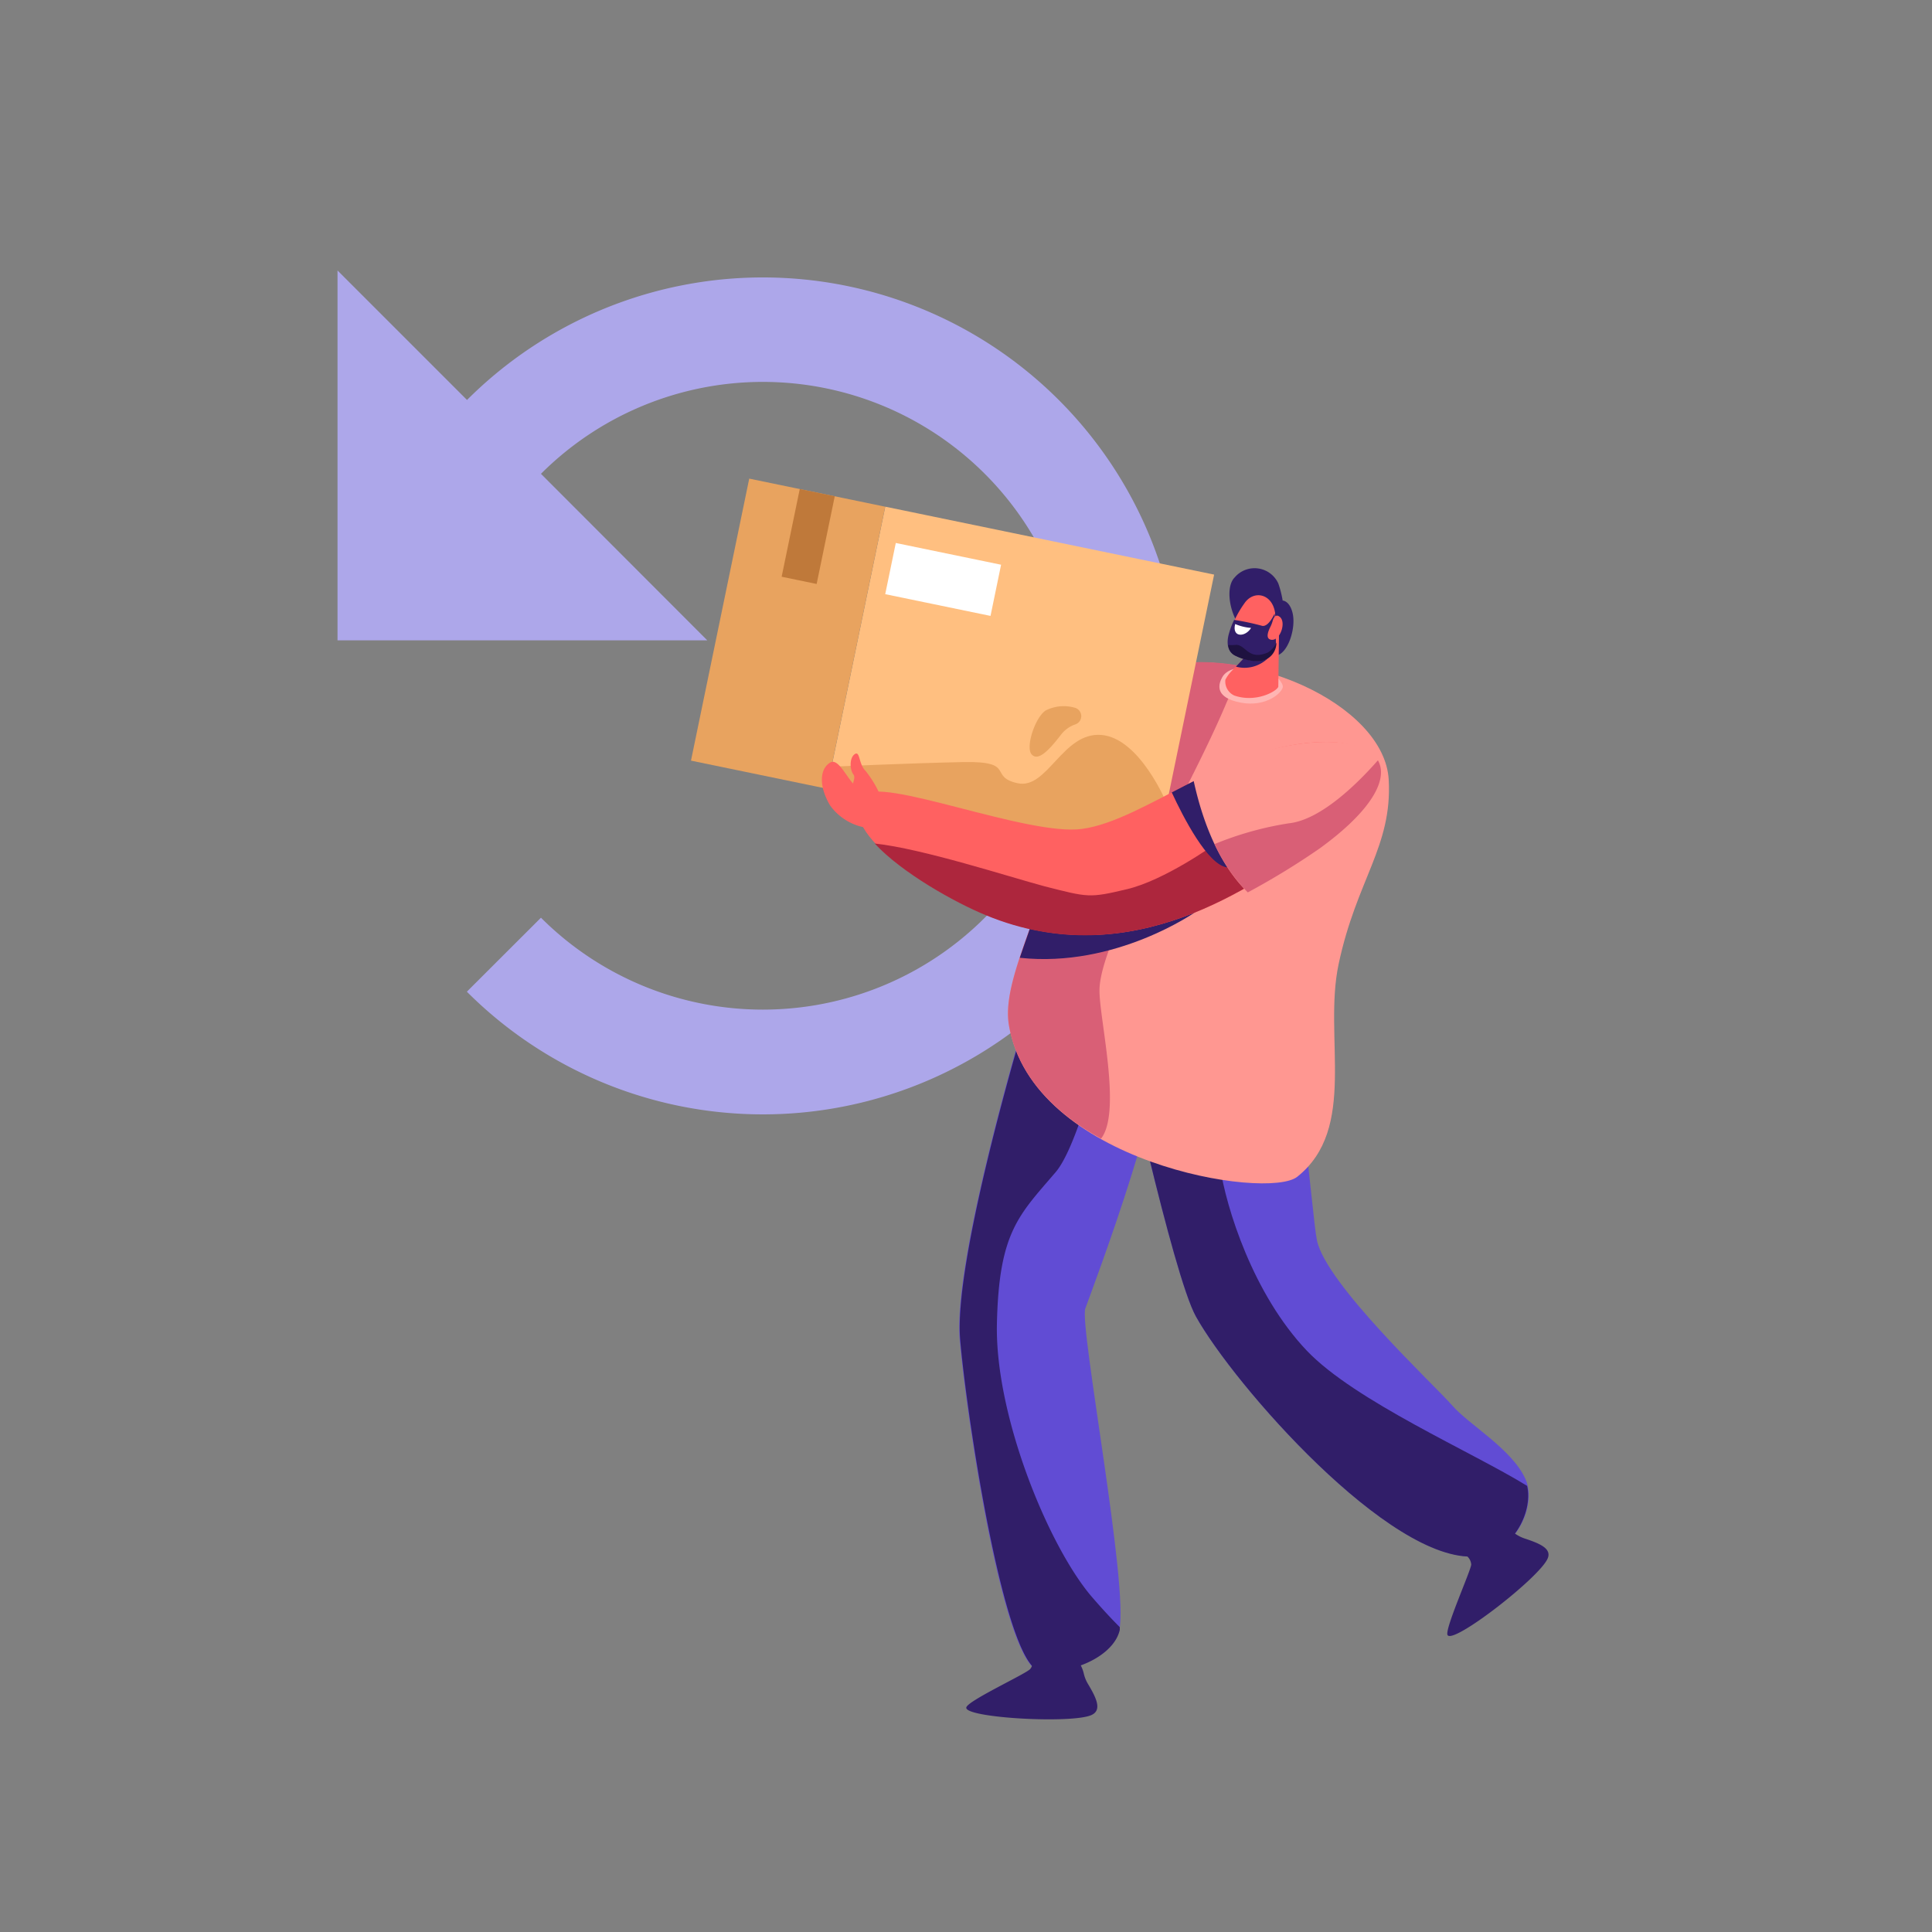 <svg id="Layer_1" data-name="Layer 1" xmlns="http://www.w3.org/2000/svg" viewBox="0 0 200 200"><rect x="0" y="0" width="200" height="200" fill="#808080" stroke="none"/><defs><style>.cls-1{fill:#ada7ea;}.cls-2{fill:#614cd4;}.cls-3{fill:#311e69;}.cls-4{fill:#ff9791;}.cls-5{fill:#d95f76;}.cls-6{fill:#ffb5b3;}.cls-7{fill:#ff6161;}.cls-8{fill:#ffbf80;}.cls-9{fill:#e8a35f;}.cls-10{fill:#bf793a;}.cls-11{fill:#fff;}.cls-12{fill:#1e1240;}.cls-13{fill:#ad263d;}</style></defs><path class="cls-1" d="M48.34,41.4,34.94,28V66.29H73.22L56,49.05A32.49,32.49,0,1,1,56,95l-7.67,7.66a43.32,43.32,0,1,0,0-61.24Zm0,0"/><path class="cls-2" d="M115.87,106.46s5.54,25.52,7.93,29.82c3.94,7.07,20.11,25.54,29,24.82,4.12-.33,6.34-5.29,5.11-8-1.41-3.12-5.85-5.61-7.58-7.61s-13.05-12.53-14-17.09c-.54-2.55-1.84-21.68-4.34-25S115.87,106.46,115.87,106.46Z"/><path class="cls-2" d="M106.11,105.47s-7.49,24.81-6.76,33.22S104,172.78,107.7,173s7.6-1.72,8.17-4.29c1-4.48-4.15-31.46-3.52-33.25s9.57-25.17,7.78-30S106.11,105.47,106.11,105.47Z"/><path class="cls-3" d="M123.8,136.28c-2.39-4.3-7.93-29.82-7.93-29.82l1.41-.63c3,4,8.54,11.68,9,14.85.65,4.37,3.44,13.29,9,19.14,5,5.24,17.12,10.48,22.81,14,.63,2.78-1.55,7-5.34,7.3C143.91,161.82,127.74,143.35,123.8,136.28Z"/><path class="cls-3" d="M115.36,103.33c-1.74,7.32-4.06,15.64-6.07,18-3.81,4.46-5.89,6.19-6.09,15.73s5.37,23.05,9.83,28.25q1.59,1.84,2.89,3.13c0,.1,0,.19,0,.28-.57,2.57-4.51,4.52-8.17,4.29s-7.62-25.9-8.35-34.32,6.76-33.22,6.76-33.22A33.15,33.15,0,0,1,115.36,103.33Z"/><path class="cls-3" d="M128.6,65.14c-1.31-1.43-1.8-4.35-.79-5.36a2.7,2.7,0,0,1,4.52.62,10.31,10.31,0,0,1,.45,1.77s.67,0,1,1.18c.46,1.62-.49,4.47-1.76,4.52C131.29,67.9,129.75,66.41,128.6,65.14Z"/><path class="cls-4" d="M104.45,106.12c-.64-3.74,2-8.91,3.8-14.87,2.92-9.92,6.36-20.8,10.1-21.91,10.43-3.1,25,3.54,25.41,11.4.37,6.91-3.33,10.3-5.19,19.08-1.6,7.57,2,17-4.28,22C131.22,124.26,106.85,120.41,104.45,106.12Z"/><path class="cls-5" d="M104.44,106.12c-.63-3.74,2-8.91,3.81-14.87,2.92-9.92,6.36-20.8,10.1-21.91A22.26,22.26,0,0,1,128.76,69c-.56,1-1.21,2.38-1.94,4.09-4.12,9.68-12.92,24.14-13,29.35-.07,2.83,2.35,12.63.16,15.43C109.23,115.26,105.34,111.41,104.44,106.12Z"/><path class="cls-6" d="M132.1,70s.79.74.69,1.16c-.17.68-2,2.24-4.85,1.46-2.17-.58-1.8-1.83-1.41-2.52C127.28,68.78,129.77,68.86,132.1,70Z"/><path class="cls-7" d="M132.4,65.65l-.07,5.44c-.16.47-2.3,1.69-4.56.91a1.6,1.6,0,0,1-.92-1.63,3.65,3.65,0,0,1,.61-.87l3.22-3.36Z"/><path class="cls-3" d="M130,66.82l2,.3a3.58,3.58,0,0,1-1.91,1.77,3.41,3.41,0,0,1-2.15.12Z"/><rect class="cls-8" x="88.27" y="55.67" width="34.76" height="29.81" transform="translate(194.84 161.05) rotate(-168.33)"/><rect class="cls-9" x="74.41" y="50.7" width="14.37" height="29.81" transform="translate(148.22 146.35) rotate(-168.33)"/><rect class="cls-10" x="81.82" y="50.91" width="3.7" height="9.27" transform="translate(154.37 126.86) rotate(-168.33)"/><rect class="cls-11" x="92.08" y="57.27" width="11.13" height="5.41" transform="translate(181.13 138.47) rotate(-168.33)"/><path class="cls-9" d="M120.79,83.19S118,76.39,114,76.08s-5.57,5.67-8.65,5-.11-2.3-5.63-2.19-13.67.48-13.67.48l-.48,2.32,34,7Z"/><path class="cls-9" d="M111.28,73.27a.9.9,0,0,1,.06,1.71,3.19,3.19,0,0,0-1.54,1.12c-1.26,1.63-2.34,2.72-3,2s.33-3.79,1.43-4.54A4.11,4.11,0,0,1,111.28,73.27Z"/><path class="cls-3" d="M105.57,99.15c.52-1.56,1.13-3.22,1.73-5l16.48.24S115.52,100.23,105.57,99.15Z"/><path class="cls-7" d="M132,63.46l.14,3.12a1.9,1.9,0,0,1-1.91,1.84,5.24,5.24,0,0,1-2.27-.54c-.78-.32-1-1.22-.69-2.29a10.69,10.69,0,0,1,1.57-3.16C129.79,61.06,131.71,61.44,132,63.46Z"/><path class="cls-3" d="M127.91,67.88c-.78-.32-1-1.22-.69-2.29a8.21,8.21,0,0,1,.54-1.42,26.57,26.57,0,0,1,2.91.62c.55.09,1.05-.79,1.28-1.28l.14,3.07a1.9,1.9,0,0,1-1.91,1.84A5.24,5.24,0,0,1,127.91,67.88Z"/><path class="cls-7" d="M131.52,64.87a3.18,3.18,0,0,0,.21-.54c.09-.35.32-.85.78-.45.65.59,0,2.45-.89,2.35C130.94,66.15,131.3,65.3,131.52,64.87Z"/><path class="cls-11" d="M129.51,65a5.12,5.12,0,0,1-1.64-.4s-.2.61.12.94S129.08,65.7,129.51,65Z"/><path class="cls-12" d="M128,66.75c1,.07,1.27,1.65,3.26.79a2.43,2.43,0,0,0,.87-1v.07a1.9,1.9,0,0,1-1.91,1.84,5.24,5.24,0,0,1-2.27-.54,1.3,1.3,0,0,1-.8-1.14A4.58,4.58,0,0,0,128,66.75Z"/><path class="cls-7" d="M137,76.81c-9.93.17-18.46,8.12-25,9-5.67.77-21-5.55-22.64-3.43-3.07,3.85,7.75,10.29,12.74,12.34,15.29,6.31,27.85-3.37,33.89-7.24C143.91,82.41,144.56,76.68,137,76.81Z"/><path class="cls-13" d="M90.55,87.32c2.82,3.05,8.33,6.12,11.5,7.42,15.29,6.31,27.85-3.37,33.89-7.24,5.26-3.36,7.33-7,5.95-9l-16.17,8.93s-5.14,3.69-9.06,4.62-4,.85-8.53-.3C104.47,90.77,95.46,87.84,90.55,87.32Z"/><path class="cls-3" d="M126.91,79.3c-2,.84-3.82,1.81-5.61,2.73,1.16,2.51,3.75,7.58,5.76,7.76C129.22,90,127.62,82.32,126.91,79.3Z"/><path class="cls-7" d="M89.94,85.72a5.72,5.72,0,0,1-4-2.33c-1.11-1.83-1.18-3.74,0-4.45,1-.59,2,2.4,3.09,2.73s2.83.41,2.68,1.77S91.09,86.15,89.94,85.72Z"/><path class="cls-7" d="M91.21,82.53a11.16,11.16,0,0,0-1.6-2.72c-.74-.7-.56-2.13-1.13-1.74s-.51,1.64-.13,2.11-.67,1.73,0,2.39S91.63,83.56,91.21,82.53Z"/><path class="cls-4" d="M136.64,87.81c8.81-6.4,7.92-11.13.36-11-4.11.07-9.11,1.63-13.56,3.43.54,2.6,1.92,8.42,5.72,12.13A76.86,76.86,0,0,0,136.64,87.81Z"/><path class="cls-5" d="M136.64,87.81c5.35-3.89,7.12-7.16,6-9.1-1.95,2.22-5.85,6.17-9.23,6.52a33.89,33.89,0,0,0-7.68,2.15,17.41,17.41,0,0,0,3.44,5A76.86,76.86,0,0,0,136.64,87.81Z"/><path class="cls-3" d="M112.65,174.36a3.73,3.73,0,0,1-.46-1.13,3.61,3.61,0,0,0-2.39-2.59c-.76-.28-2.62-1.37-3.14-.76s.79,1.83,0,2.88c-.32.46-6.51,3.3-6.63,4-.2,1.08,11.08,1.71,13,.76C114.09,177,113.48,175.75,112.65,174.36Z"/><path class="cls-3" d="M157.85,159.27a3.74,3.74,0,0,1-1.08-.56,3.59,3.59,0,0,0-3.5-.39c-.76.27-2.88.66-2.87,1.46s1.78.87,1.9,2.17c0,.56-2.78,6.74-2.45,7.31.56,1,9.51-5.94,10.36-7.92C160.66,160.31,159.39,159.78,157.85,159.27Z"/></svg>